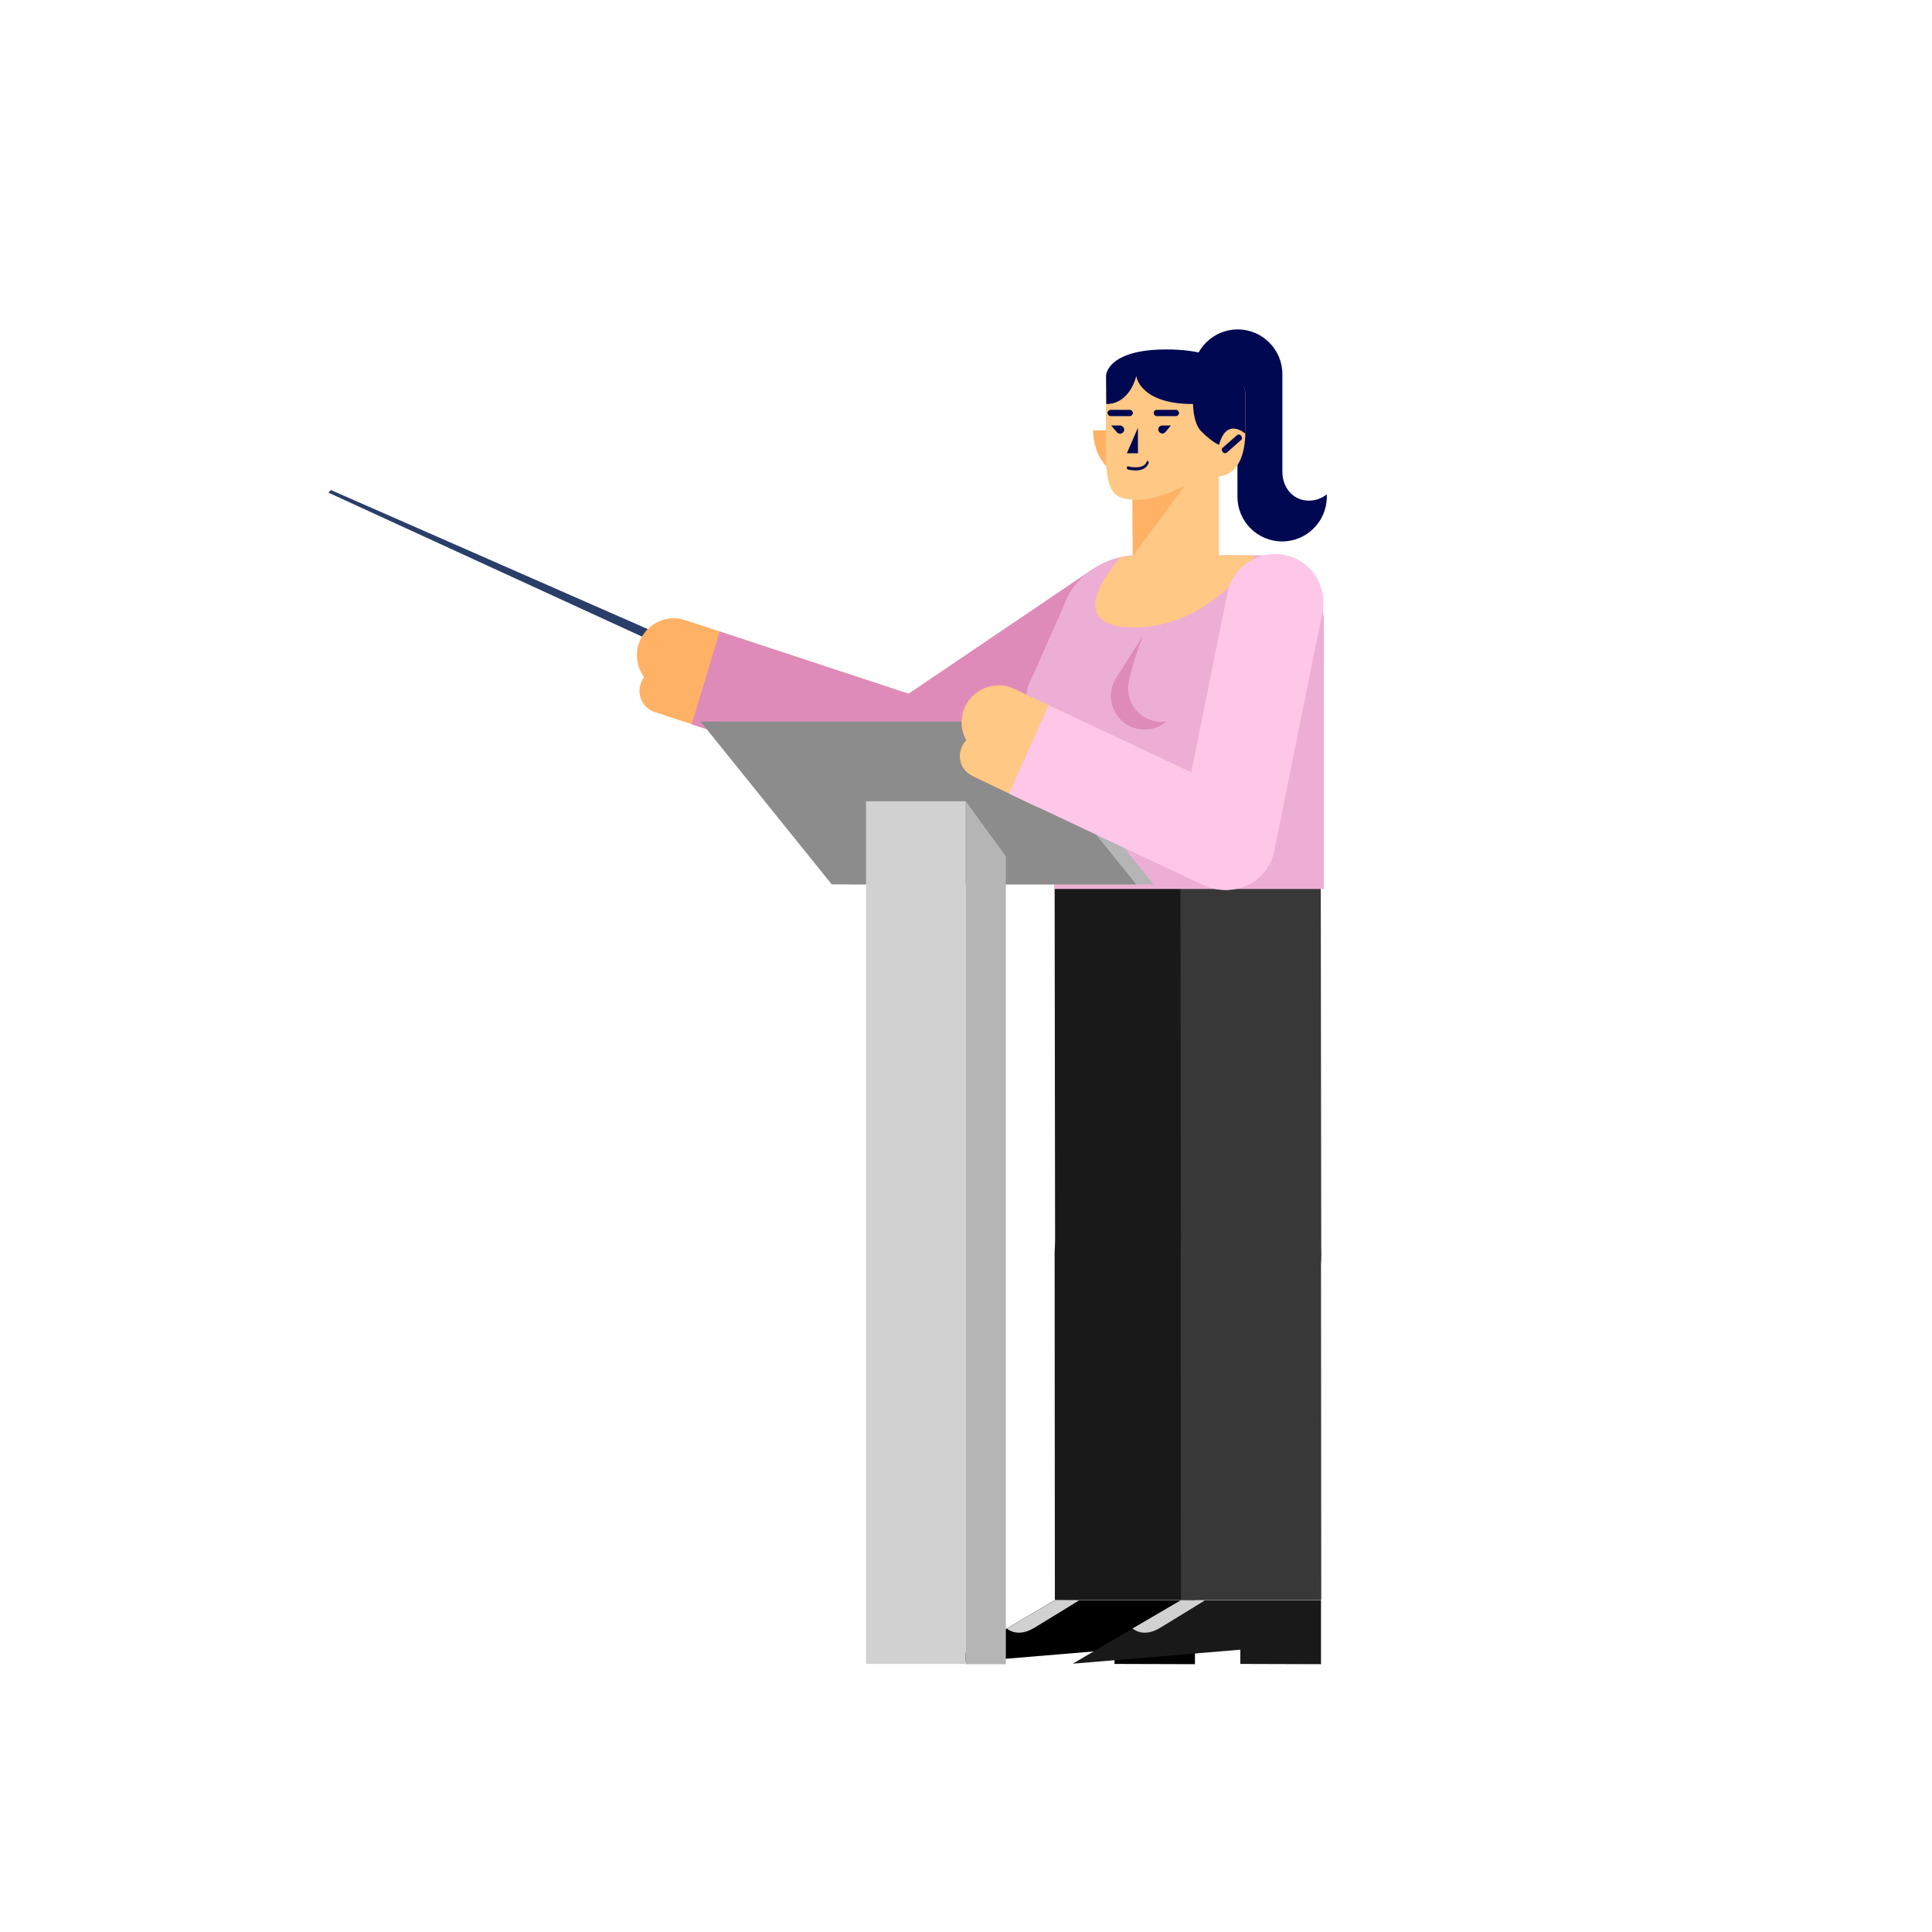 <?xml version="1.0" encoding="utf-8"?>
<!-- Generator: Adobe Illustrator 23.1.0, SVG Export Plug-In . SVG Version: 6.00 Build 0)  -->
<svg version="1.1" id="Capa_1" xmlns="http://www.w3.org/2000/svg" xmlns:xlink="http://www.w3.org/1999/xlink" x="0px" y="0px"
	 viewBox="0 0 800 800" enable-background="new 0 0 800 800" xml:space="preserve">
<g>
	<polygon fill="#293E68" points="282.6,266.8 137,202.9 136,204 280,270.1 	"/>
	<g>
		<path fill="#FFB266" d="M384.2,289.9c10.5,3.5,16.2,14.8,12.7,25.3c-3.5,10.5-14.8,16.2-25.3,12.7l-100.3-33c0,0-0.1,0-0.1,0
			c-4.9-1.6-7.6-6.9-5.9-11.8c0.3-1,0.8-1.9,1.4-2.7c-2.8-3.9-3.8-9-2.2-13.9c2.7-8,11.3-12.4,19.3-9.7L384.2,289.9z"/>
		<path fill="#DF8BB9" d="M298,261.5l86.2,28.4c10.5,3.5,16.2,14.8,12.7,25.3c-3.5,10.5-14.8,16.2-25.3,12.7l-85.2-28L298,261.5z"/>
	</g>
	<path fill="#DF8BB9" d="M479.5,241.5c6.2,9.2,3.8,21.6-5.4,27.8L390.4,326c-9.2,6.2-21.6,3.8-27.8-5.4c-6.2-9.2-3.8-21.6,5.4-27.8
		l83.7-56.6C460.8,229.9,473.3,232.3,479.5,241.5z"/>
	<path fill="#191919" d="M436.9,519.8l-0.2-151.1c0-16,13-29.1,29-29.1c16,0,29.1,13,29.1,29l0.2,151.1c0,16-13,29.1-29,29.1
		C449.9,548.9,436.9,535.9,436.9,519.8z"/>
	<g>
		<path fill="#191919" d="M436.7,518.9c0-16,13-29,29-29.1c16,0,29,13,29.1,29l0.1,143.7l-58.1,0L436.7,518.9z"/>
		<g>
			<polygon points="494.9,662.6 494.8,689.1 461.5,689 461.5,683.1 392,688.9 436.8,662.6 			"/>
			<path fill="#D1D1D1" d="M416.9,674.3c0,0,4.1,4.1,11.3-0.2c7.1-4.3,18.6-11.4,18.6-11.4l-9.9-0.1L416.9,674.3z"/>
		</g>
	</g>
	<path fill="#383838" d="M489,519.8l-0.2-151.1c0-16,13-29.1,29-29.1c16,0,29.1,13,29.1,29l0.2,151.1c0,16-13,29.1-29,29.1
		C502,548.9,489,535.9,489,519.8z"/>
	<g>
		<path fill="#383838" d="M488.9,518.9c0-16,13-29,29-29.1c16,0,29,13,29.1,29l0.1,143.7l-58.1,0L488.9,518.9z"/>
		<g>
			<polygon fill="#191919" points="547,662.6 547,689.1 513.6,689 513.6,683.1 444.2,688.9 488.9,662.6 			"/>
			<path fill="#D1D1D1" d="M469,674.3c0,0,4.1,4.1,11.3-0.2c7.1-4.3,18.6-11.4,18.6-11.4l-9.9-0.1L469,674.3z"/>
		</g>
	</g>
	<path fill="#EDAED5" d="M425.1,288.2c0-2.6,0.7-5,2-7.1l0,0l13.5-30.5c3.9-11.9,17.2-20.7,30.1-20.7c1.1,0,50.6,0,50.6,0
		c14.8,0.5,26.7,12.5,26.9,27.5l0,110.7H436.5v-66.1C430,300.8,425.1,295.1,425.1,288.2z"/>
	<path fill="#DF8BB9" d="M461.9,281.1l11.3-17.7c0,0-6.1,16.2-6.1,21.6c0,7.7,6.2,13.9,13.9,13.9c0.7,0,1.3-0.1,1.9-0.1
		c-2.4,2.1-5.6,3.3-9,3.3c-7.7,0-13.9-6.2-13.9-13.9C460,285.6,460.7,283.2,461.9,281.1z"/>
	<path fill="#FFC885" d="M519.7,230c0,0-17.7,29.8-50.2,29.8s-5.4-29.2-5.4-29.2s3.1-0.4,11.1-0.7S519.7,230,519.7,230z"/>
	<path fill="#FFC7E7" d="M532,229.8c10.8,2.2,17.8,12.8,15.6,23.7l-20,99c-2.2,10.8-12.8,17.8-23.7,15.6
		c-10.8-2.2-17.8-12.8-15.6-23.7l20-99C510.5,234.6,521.1,227.6,532,229.8z"/>
	<path fill="#000851" d="M512.5,136.4c10.2,0,18.5,8.3,18.5,18.5c0,0.2,0,0.4,0,0.7h0c0,0,0,36.6,0,39.7c0,6.6,4.4,12,11,12
		c2.8,0,5.4-1,7.4-2.6c0,0.3,0,0.6,0,1c0,10.2-8.3,18.5-18.5,18.5c-10.2,0-18.5-8.3-18.5-18.5v-32.2c-10.2,0-18.5-8.3-18.5-18.5
		C494,144.7,502.3,136.4,512.5,136.4z"/>
	<path fill="#FFB266" d="M481.6,178.2c0,10.5-6.5,19-14.5,19s-14.4-8.5-14.5-19H481.6z"/>
	<path fill="#FFC885" d="M458,155.6h49.3c0,0,8.4-0.7,8.4,8.3c0,0,0,13.3,0,14.2c0,19.8-11,19.1-11,19.1v32.6l-35.7,14v-13.7l0-23.3
		c-8.5,0-11.1-4.6-11.1-20.1l0-22.4L458,155.6z"/>
	<path fill="#000851" d="M486.9,172.3H479c-0.7,0-1.3-0.6-1.3-1.3l0,0c0-0.7,0.6-1.3,1.3-1.3h7.9c0.7,0,1.3,0.6,1.3,1.3l0,0
		C488.2,171.7,487.6,172.3,486.9,172.3z"/>
	<path fill="#000851" d="M467.8,172.3h-7.9c-0.7,0-1.3-0.6-1.3-1.3l0,0c0-0.7,0.6-1.3,1.3-1.3h7.9c0.7,0,1.3,0.6,1.3,1.3l0,0
		C469.1,171.7,468.5,172.3,467.8,172.3z"/>
	<path fill="#000851" d="M470.2,194.8c2.1,0,4.5-0.6,5.4-3c0.1-0.3,0-0.7-0.2-0.9c-0.2-0.2-0.5,0-0.6,0.3c-1,3-5.9,2.4-7.7,1.9
		c-0.2-0.1-0.5,0.2-0.5,0.5c0,0.4,0.1,0.7,0.4,0.8C467.1,194.4,468.5,194.8,470.2,194.8z"/>
	<polygon fill="#000851" points="471.2,177.1 466.6,187.7 471.2,187.7 	"/>
	<path fill="#000851" d="M482.9,144.7c28.4,0,32.8,13.3,32.8,19.2c0,0.4,0,15.7,0,15.7s-7.8-7.1-10.9,4.6c0,0-2.7-0.9-7.4-5.6
		c-3.4-3.4-3.4-11.3-3.4-11.3c-22.2,0-23.5-11.6-23.5-11.6s-2.5,11.6-12.4,11.6c0,0-0.1-8.6-0.1-11.6
		C458,153.1,461.3,144.7,482.9,144.7z"/>
	<path fill="#FFB266" d="M490.6,201.1c-14.1,7.2-21.7,5.8-21.7,5.8l0.2,23.3L490.6,201.1z"/>
	<path fill="#000851" d="M481.3,176.2h3.5l-2.1,2.6c0,0,0,0-0.1,0.1l-0.1,0.1l0,0c-0.3,0.3-0.7,0.5-1.2,0.5c-0.9,0-1.7-0.8-1.7-1.7
		S480.3,176.2,481.3,176.2z"/>
	<path fill="#000851" d="M460.1,176.2h3.7c0.9,0,1.7,0.8,1.7,1.7s-0.8,1.7-1.7,1.7c-0.5,0-0.9-0.2-1.2-0.5l0,0L460.1,176.2z"/>
	<path fill="#000851" d="M506.4,187.3l-0.2-0.3c-0.4-0.5-0.4-1.2,0.1-1.6l5.9-5.2c0.5-0.4,1.2-0.4,1.6,0.1l0.2,0.3
		c0.4,0.5,0.4,1.2-0.1,1.6l-5.9,5.2C507.6,187.8,506.8,187.7,506.4,187.3z"/>
	<g>
		<polygon fill="#B5B5B5" points="297.3,298.8 423.3,298.8 477.7,366.2 351.6,366.2 		"/>
		<polygon fill="#8C8C8C" points="290.1,298.8 416.1,298.8 470.5,366.2 344.4,366.2 		"/>
		<rect x="358.6" y="331.8" fill="#D1D1D1" width="41.3" height="357.2"/>
		<polygon fill="#B5B5B5" points="399.9,331.8 416.5,354.6 416.5,689.1 399.9,689.1 		"/>
	</g>
	<path fill="#FFC885" d="M398.4,309c0.4-0.9,1-1.8,1.7-2.5c-2.3-4.2-2.7-9.4-0.4-14c3.6-7.6,12.8-10.9,20.4-7.2l24.8,11.8
		l-15.1,37.2l-26.8-12.8c0,0-0.1,0-0.1-0.1C398.1,319.3,396.1,313.7,398.4,309z"/>
	<path fill="#FFC7E7" d="M434.2,292l81.4,38.3c10,4.7,14.3,16.6,9.6,26.7c-4.7,10-16.6,14.3-26.7,9.6l-80.7-38L434.2,292z"/>
</g>
</svg>
